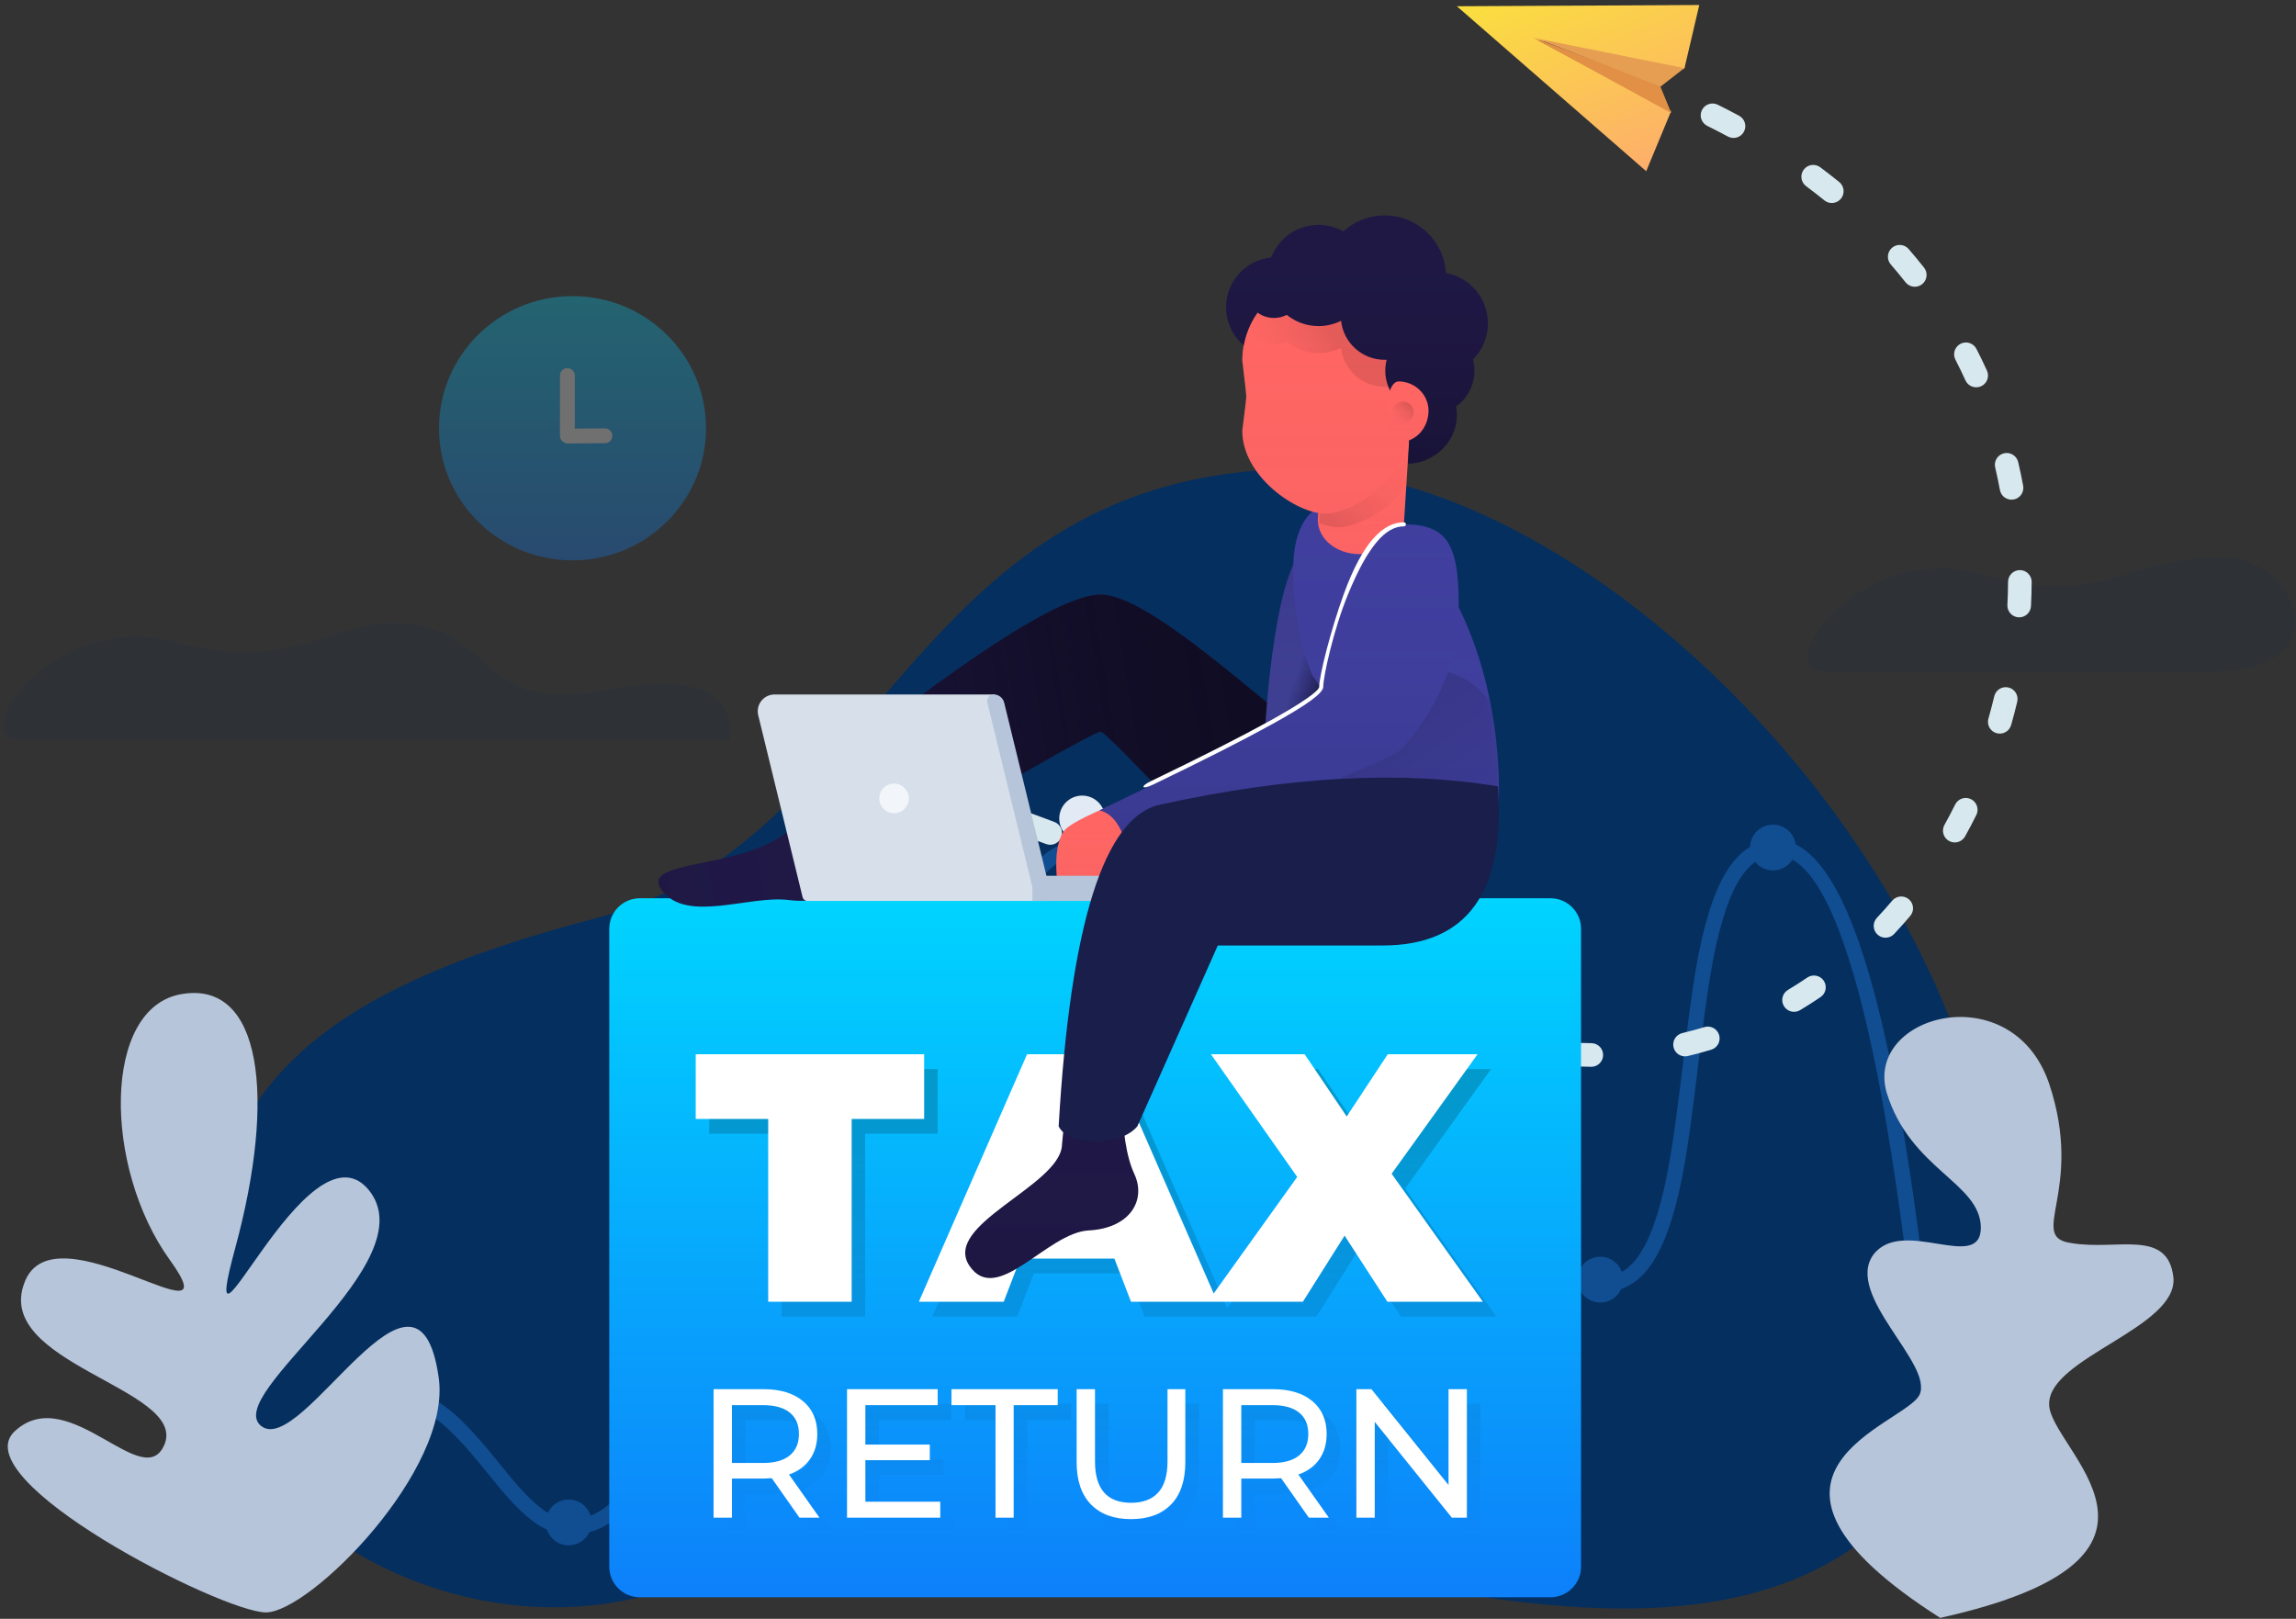 <?xml version="1.0" encoding="UTF-8"?>
<svg width="390px" height="275px" viewBox="0 0 390 275" version="1.1" xmlns="http://www.w3.org/2000/svg" xmlns:xlink="http://www.w3.org/1999/xlink">
    <rect x="0" y="0" width="390" height="275" fill="#333333" stroke="none"/>
    <!-- Generator: sketchtool 53.2 (72643) - https://sketchapp.com -->
    <title>B39F6762-7445-4589-9BFE-6EF2A3449785</title>
    <desc>Created with sketchtool.</desc>
    <defs>
        <path d="M3.902,143.993 C3.902,105.004 23.626,88.669 72.589,77.662 C121.583,66.833 128.077,5.494 191.665,5.495 C255.429,5.495 339.23,114.701 296.951,177.424 C254.687,240.209 137.293,154.561 98.844,182.995 C60.321,211.294 3.902,182.873 3.902,143.993 Z" id="path-1"></path>
        <linearGradient x1="0%" y1="67.023%" x2="106.166%" y2="55.414%" id="linearGradient-3">
            <stop stop-color="#FDAE6B" offset="0%"></stop>
            <stop stop-color="#FAE539" offset="100%"></stop>
        </linearGradient>
        <linearGradient x1="50%" y1="0.108%" x2="50%" y2="100%" id="linearGradient-4">
            <stop stop-color="#00D4FF" offset="0%"></stop>
            <stop stop-color="#0D80FA" offset="100%"></stop>
        </linearGradient>
        <path d="M5.195,0 L159.87,0 C162.739,-5.27028897e-16 165.065,2.326 165.065,5.195 L165.065,113.552 C165.065,116.421 162.739,118.747 159.87,118.747 L5.195,118.747 C2.326,118.747 -1.03067884e-14,116.421 -1.0658141e-14,113.552 L0,5.195 C-3.51352598e-16,2.326 2.326,4.967921e-15 5.195,4.4408921e-15 Z" id="path-5"></path>
        <linearGradient x1="50%" y1="0%" x2="50%" y2="100%" id="linearGradient-7">
            <stop stop-color="#000000" stop-opacity="0.2" offset="0%"></stop>
            <stop stop-color="#000000" stop-opacity="0" offset="100%"></stop>
        </linearGradient>
        <linearGradient x1="50%" y1="0%" x2="50%" y2="100%" id="linearGradient-8">
            <stop stop-color="#403F9F" stop-opacity="0" offset="0%"></stop>
            <stop stop-color="#000000" stop-opacity="0.1" offset="100%"></stop>
        </linearGradient>
        <path d="M22.46,80.99 C28.635,77.713 23.439,95.051 28.895,104.124 C32.532,110.173 35.33,115.238 37.288,119.319 L30.277,131.446 C28.366,119.936 25.836,113.886 22.687,113.296 C17.962,112.411 15.165,108.417 17.181,101.93 C19.198,95.442 16.286,84.267 22.46,80.99 Z" id="path-9"></path>
        <linearGradient x1="77.331%" y1="42.573%" x2="-8.654%" y2="48.871%" id="linearGradient-10">
            <stop stop-color="#000000" stop-opacity="0.5" offset="0%"></stop>
            <stop stop-color="#1F1845" offset="100%"></stop>
        </linearGradient>
        <path d="M140.88,105.051 C137.022,117.006 118.135,113.882 105.74,113.882 C101.894,113.882 78.929,87.704 77.489,87.704 C76.529,87.704 63.836,94.883 39.408,109.241 C35.588,109.309 32.477,107.913 30.075,105.051 C27.672,102.189 26.887,99.356 27.717,96.551 C54.233,75.128 70.824,64.417 77.489,64.417 C87.488,64.417 112.871,90.902 117.707,90.902 C130.506,90.902 144.738,93.096 140.88,105.051 Z" id="path-11"></path>
        <linearGradient x1="50%" y1="0%" x2="50%" y2="100%" id="linearGradient-12">
            <stop stop-color="#A7A7EE" stop-opacity="0" offset="0%"></stop>
            <stop stop-color="#4C55A0" stop-opacity="0.2" offset="100%"></stop>
        </linearGradient>
        <linearGradient x1="54.158%" y1="63.582%" x2="32.065%" y2="50%" id="linearGradient-13">
            <stop stop-color="#000000" stop-opacity="0.6" offset="0%"></stop>
            <stop stop-color="#02022A" stop-opacity="0" offset="100%"></stop>
        </linearGradient>
        <path d="M113.647,55.946 C107.145,55.946 105.376,86.821 105.376,88.981 C105.376,91.141 113.919,93.216 114.932,92.134 C115.944,91.051 123.886,76.723 124.652,70.409 C125.417,64.095 120.149,55.946 113.647,55.946 Z" id="path-14"></path>
        <linearGradient x1="50%" y1="2.612%" x2="50%" y2="100%" id="linearGradient-15">
            <stop stop-color="#C74D75" stop-opacity="0" offset="0%"></stop>
            <stop stop-color="#AF3B6E" stop-opacity="0.05" offset="100%"></stop>
        </linearGradient>
        <path d="M80.864,99.576 C76.62,101.27 72.675,103.127 71.551,104.261 C70.428,105.396 69.967,107.824 69.967,110.002 C69.967,112.18 69.849,116.143 74.124,115.285 C78.398,114.427 85.364,106.626 85.364,104.261 C85.364,101.897 85.108,97.881 80.864,99.576 Z" id="path-16"></path>
        <linearGradient x1="50%" y1="0%" x2="50%" y2="100%" id="linearGradient-17">
            <stop stop-color="#403F9F" stop-opacity="0" offset="0%"></stop>
            <stop stop-color="#000000" stop-opacity="0.1" offset="100%"></stop>
        </linearGradient>
        <path d="M0.055,11.721 C0.055,-12.879 33.119,3.27 34.961,46.536 C36.698,89.964 -8.187,58.432 4.47,50.433 C11.087,46.196 8.019,35.649 3.362,29.896 C3.362,29.896 0.055,22.972 0.055,11.721 Z" id="path-18"></path>
        <linearGradient x1="21.223%" y1="0%" x2="78.777%" y2="100%" id="linearGradient-20">
            <stop stop-color="#000000" stop-opacity="0.155" offset="0%"></stop>
            <stop stop-color="#000000" stop-opacity="0" offset="100%"></stop>
        </linearGradient>
        <linearGradient x1="50%" y1="2.612%" x2="50%" y2="100%" id="linearGradient-21">
            <stop stop-color="#C74D75" stop-opacity="0" offset="0%"></stop>
            <stop stop-color="#AF3B6E" stop-opacity="0.05" offset="100%"></stop>
        </linearGradient>
        <path d="M16.506,36.908 L31.179,36.908 L30.262,51.538 C30.173,54.898 26.774,57.54 22.696,57.54 C18.748,57.54 15.589,54.972 15.589,51.725 C15.589,51.717 15.592,51.631 15.589,51.538 L16.506,36.908 Z" id="path-22"></path>
        <linearGradient x1="4.188%" y1="84.06%" x2="95.812%" y2="0%" id="linearGradient-23">
            <stop stop-color="#000000" stop-opacity="0.1" offset="0%"></stop>
            <stop stop-color="#FF6663" stop-opacity="0" offset="100%"></stop>
        </linearGradient>
        <linearGradient x1="50%" y1="2.612%" x2="50%" y2="100%" id="linearGradient-24">
            <stop stop-color="#C74D75" stop-opacity="0" offset="0%"></stop>
            <stop stop-color="#AF3B6E" stop-opacity="0.05" offset="100%"></stop>
        </linearGradient>
        <path d="M16.85,10.545 C24.637,10.545 30.95,16.857 30.95,24.643 L30.95,36.564 C30.95,44.35 21.715,50.662 16.85,50.662 C11.985,50.662 2.751,44.35 2.751,36.564 C3.21,32.968 3.439,31.033 3.439,30.761 C3.439,30.489 3.21,28.45 2.751,24.643 C2.751,16.857 9.064,10.545 16.85,10.545 Z" id="path-25"></path>
        <linearGradient x1="50%" y1="0%" x2="50%" y2="100%" id="linearGradient-26">
            <stop stop-color="#1F1845" stop-opacity="0" offset="0%"></stop>
            <stop stop-color="#000000" stop-opacity="0.2" offset="100%"></stop>
        </linearGradient>
        <path d="M30.909,42.178 L31.179,36.908 L30.95,32.981 C28.625,31.69 27.052,29.21 27.052,26.363 C27.052,25.728 27.131,25.111 27.278,24.521 C27.165,24.526 27.052,24.529 26.938,24.529 C23.101,24.529 19.941,21.629 19.532,17.901 C18.379,18.475 17.079,18.798 15.704,18.798 C13.66,18.798 11.783,18.084 10.307,16.893 C9.658,17.231 8.921,17.422 8.139,17.422 C7.09,17.422 6.122,17.079 5.34,16.499 C4.186,18.128 3.368,20.013 2.989,22.051 C1.16,20.496 0,18.177 0,15.588 C0,11.179 3.364,7.556 7.666,7.145 C8.898,3.906 12.032,1.605 15.704,1.605 C17.238,1.605 18.677,2.006 19.924,2.71 C21.776,1.026 24.237,-8.52651283e-13 26.938,-8.52651283e-13 C32.477,-8.52651283e-13 37.009,4.318 37.348,9.772 C41.403,10.517 44.476,14.069 44.476,18.339 C44.476,20.734 43.51,22.902 41.946,24.477 C42.101,25.08 42.183,25.712 42.183,26.363 C42.183,28.874 40.959,31.1 39.076,32.476 C39.159,32.947 39.203,33.432 39.203,33.928 C39.203,38.423 35.386,42.078 30.909,42.178 L30.909,42.178 Z" id="path-27"></path>
        <linearGradient x1="50%" y1="2.612%" x2="50%" y2="100%" id="linearGradient-28">
            <stop stop-color="#C74D75" stop-opacity="0" offset="0%"></stop>
            <stop stop-color="#AF3B6E" stop-opacity="0.05" offset="100%"></stop>
        </linearGradient>
        <path d="M29.345,38.513 C26.505,38.464 26.685,28.149 29.345,28.197 C32.229,28.246 34.435,30.594 34.389,33.24 C34.336,36.291 32.049,38.561 29.345,38.513 Z" id="path-29"></path>
        <linearGradient x1="100%" y1="0.007%" x2="0%" y2="99.993%" id="linearGradient-30">
            <stop stop-color="#000000" stop-opacity="0.2" offset="0%"></stop>
            <stop stop-color="#FF6663" stop-opacity="0" offset="100%"></stop>
        </linearGradient>
        <linearGradient x1="64.016%" y1="43.037%" x2="0%" y2="62.878%" id="linearGradient-31">
            <stop stop-color="#000000" stop-opacity="0.1" offset="0%"></stop>
            <stop stop-color="#FF6663" stop-opacity="0" offset="100%"></stop>
        </linearGradient>
        <linearGradient x1="50%" y1="0%" x2="50%" y2="100%" id="linearGradient-32">
            <stop stop-color="#403F9F" stop-opacity="0" offset="0%"></stop>
            <stop stop-color="#000000" stop-opacity="0.1" offset="100%"></stop>
        </linearGradient>
        <path d="M129.014,52.475 C121.47,52.475 114.973,77.579 114.973,80.295 C114.973,82.106 102.416,89.032 77.301,101.073 C78.834,101.406 80.073,102.576 81.017,104.583 C81.96,106.59 83.045,107.687 84.269,107.873 C112.53,98.128 127.445,92.267 129.014,90.29 C131.367,87.325 138.056,79.424 138.302,67.72 C138.548,56.016 136.558,52.475 129.014,52.475 Z" id="path-33"></path>
        <linearGradient x1="50%" y1="0%" x2="50%" y2="100%" id="linearGradient-34">
            <stop stop-color="#403F9F" stop-opacity="0" offset="0%"></stop>
            <stop stop-color="#000000" stop-opacity="0.1" offset="100%"></stop>
        </linearGradient>
        <path d="M55.214,178.422 C50.543,171.472 70.362,164.92 70.923,158.072 C71.297,153.507 71.824,150.912 72.503,150.286 L81.153,149.254 C81.169,155.37 81.861,159.9 83.23,162.845 C85.283,167.261 82.52,172.061 75.463,172.426 C68.406,172.792 59.885,185.372 55.214,178.422 Z" id="path-35"></path>
        <linearGradient x1="50%" y1="0.108%" x2="50%" y2="100%" id="linearGradient-36">
            <stop stop-color="#00D4FF" offset="0%"></stop>
            <stop stop-color="#0D80FA" offset="100%"></stop>
        </linearGradient>
        <path d="M22.811,0.133 C35.337,0.133 45.491,10.183 45.491,22.58 C45.491,34.978 35.337,45.028 22.811,45.028 C10.285,45.028 0.131,34.978 0.131,22.58 C0.131,10.183 10.285,0.133 22.811,0.133 Z" id="path-37"></path>
    </defs>
    <g id="Desktop" stroke="none" stroke-width="1" fill="none" fill-rule="evenodd">
        <g id="Sign-Up" transform="translate(-135, -482)">
            <g id="illustration" transform="translate(135, 465)">
                <g id="Detail-+-Detail-+-Detail-+-Detail-Mask" transform="translate(29.437, 92.391)">
                    <mask id="mask-2" fill="white">
                        <use xlink:href="#path-1"></use>
                    </mask>
                    <use id="Mask" fill="#052F5F" opacity="0.05" transform="translate(156.15, 103.255) rotate(-2) translate(-156.15, -103.255) " xlink:href="#path-1"></use>
                    <path d="M275.03,70.644 C274.342,71.744 273.119,72.476 271.725,72.476 C270.504,72.476 269.415,71.915 268.701,71.037 C266.501,72.594 264.732,75.736 263.284,80.509 C261.562,86.184 260.657,91.94 258.995,105.714 L258.981,105.831 C257.302,119.756 256.375,125.634 254.579,131.534 C252.576,138.115 249.822,142.24 245.942,143.583 C245.333,144.936 243.971,145.879 242.389,145.879 C240.786,145.879 239.409,144.91 238.812,143.527 C235.746,142.684 233.335,140.864 231.442,138.138 C229.458,135.281 228.34,132.273 226.562,126.002 C226.465,125.662 226.465,125.662 226.37,125.323 C223.038,113.556 220.572,109.83 213.73,109.828 C210.515,109.829 208.207,112.75 206.518,118.868 C205.135,123.872 204.411,129.328 203.255,141.45 C203.196,142.064 203.196,142.064 203.137,142.681 C203.079,143.298 203.079,143.298 203.019,143.916 C202.93,144.854 202.854,145.641 202.779,146.395 C201.537,159.036 200.354,166.458 198.197,172.661 C195.338,180.882 190.94,185.325 184.45,185.305 C177.82,185.325 173.856,178.699 171.51,166.233 C169.79,157.092 169.103,147.655 168.19,126.352 C168.173,125.952 168.173,125.952 168.156,125.552 C167.245,104.263 166.615,95.357 165.013,86.554 C162.986,75.417 159.776,69.884 155.162,69.884 C146.053,69.884 142.051,80.669 138.994,105.832 C138.874,106.824 138.751,107.857 138.603,109.118 C138.525,109.784 138.26,112.052 138.221,112.386 C136.902,123.644 136.074,129.031 134.676,133.887 C132.773,140.494 130.051,144.048 125.875,144.065 C121.537,144.051 118.273,141.44 115.672,136.589 C113.787,133.073 112.604,129.546 110.276,121.356 C110.218,121.15 110.218,121.15 110.159,120.945 C105.666,105.139 102.748,99.758 96.605,99.712 C91.655,99.749 89.676,108.311 87.772,132.546 C87.735,133.022 87.687,133.629 87.602,134.719 C87.533,135.591 87.481,136.258 87.429,136.909 C87.297,138.571 87.182,139.976 87.068,141.32 C85.896,155.082 84.555,163.965 82.172,171.067 C79.594,178.748 75.871,183.505 70.68,184.885 C70.057,186.205 68.713,187.119 67.156,187.119 C65.435,187.119 63.975,186.004 63.46,184.458 C61.044,183.355 58.649,181.159 55.777,177.781 C55.289,177.206 54.783,176.596 54.163,175.835 C53.84,175.439 52.727,174.066 52.551,173.85 C46.394,166.281 42.786,163.354 38.028,163.354 C24.278,163.354 11.534,177.84 10.116,199.826 L300.184,199.826 C294.457,119.78 285.855,76.756 275.03,70.644 Z M267.832,68.475 C267.891,66.377 269.611,64.695 271.725,64.695 C273.698,64.695 275.329,66.162 275.584,68.063 C288.375,74.273 296.989,117.812 302.876,201.033 C302.929,201.785 302.334,202.424 301.579,202.424 L8.745,202.424 C8.005,202.424 7.414,201.808 7.446,201.07 C8.472,177.033 22.483,160.757 38.028,160.757 C43.877,160.757 47.915,164.033 54.569,172.212 C54.747,172.43 55.858,173.802 56.179,174.194 C56.789,174.942 57.284,175.541 57.759,176.099 C60.011,178.748 61.884,180.545 63.623,181.589 C64.242,180.259 65.591,179.338 67.156,179.338 C68.906,179.338 70.387,180.492 70.878,182.08 C74.678,180.631 77.548,176.675 79.707,170.241 C82.004,163.395 83.322,154.664 84.477,141.1 C84.591,139.761 84.706,138.361 84.837,136.703 C84.889,136.053 84.941,135.387 85.01,134.516 C85.095,133.427 85.143,132.819 85.18,132.343 C86.177,119.652 86.83,113.749 88.072,108.377 C89.762,101.063 92.356,97.146 96.605,97.115 C101.086,97.148 104.461,99.817 107.141,104.76 C109.088,108.351 110.318,111.996 112.66,120.235 C112.719,120.441 112.719,120.441 112.778,120.647 C117.209,136.239 120.002,141.449 125.873,141.467 C130.881,141.447 133.103,133.729 135.638,112.084 C135.677,111.751 135.942,109.482 136.021,108.816 C136.169,107.551 136.292,106.515 136.413,105.52 C137.89,93.357 139.277,85.855 141.552,79.725 C144.545,71.66 148.908,67.287 155.162,67.287 C161.553,67.287 165.335,73.805 167.571,86.089 C169.203,95.057 169.837,104.017 170.754,125.441 C170.771,125.841 170.771,125.841 170.788,126.241 C171.694,147.406 172.377,156.783 174.065,165.753 C176.198,177.086 179.57,182.723 184.45,182.708 C189.616,182.723 193.206,179.098 195.741,171.808 C197.808,165.863 198.969,158.58 200.192,146.141 C200.266,145.389 200.342,144.604 200.431,143.669 C200.49,143.051 200.49,143.051 200.549,142.435 C200.608,141.818 200.608,141.818 200.666,141.203 C201.838,128.916 202.573,123.384 204.011,118.177 C205.977,111.06 209.002,107.232 213.729,107.23 C218.448,107.232 221.855,109.192 224.317,112.912 C226.118,115.634 227.1,118.361 228.871,124.616 C228.967,124.955 228.967,124.955 229.063,125.294 C231.747,134.758 234.073,139.313 238.665,140.848 C239.153,139.255 240.636,138.097 242.389,138.097 C244.076,138.097 245.512,139.169 246.053,140.667 C248.543,139.258 250.508,135.981 252.092,130.779 C253.826,125.082 254.741,119.276 256.4,105.521 L256.414,105.403 C258.096,91.46 259.012,85.634 260.796,79.756 C262.509,74.109 264.776,70.279 267.832,68.475 Z" id="Combined-Shape" fill="#2982E9" fill-rule="nonzero" opacity="0.6" mask="url(#mask-2)"></path>
                </g>
                <g id="Schedule" transform="translate(0, 111.688)">
                    <path d="M3.377,30.999 C12.842,30.999 123.93,30.999 123.93,30.999 C123.93,30.999 127.197,17.98 104.307,22.32 C81.417,26.659 85,14.416 71.3,11.589 C57.601,8.762 51.035,20.281 30.151,14.416 C9.267,8.55 -6.087,30.999 3.377,30.999 Z" id="Detail" fill="#052F5F" opacity="0.1"></path>
                    <path d="M309.85,19.41 C315.454,19.41 349.453,19.41 376.106,19.41 C397.665,19.41 390.465,0 377.773,0 C360.002,5.09686373e-16 357.507,8.692 336.623,2.827 C315.739,-3.039 300.385,19.41 309.85,19.41 Z" id="Detail" fill="#052F5F" opacity="0.1"></path>
                    <ellipse id="Detail" fill="#E2EAF5" cx="183.82" cy="44.353" rx="3.894" ry="3.891"></ellipse>
                    <ellipse id="Detail" fill="#E2EAF5" cx="154.744" cy="117.496" rx="3.894" ry="3.891"></ellipse>
                    <ellipse id="Detail" fill="#E2EAF5" cx="214.713" cy="158.736" rx="3.894" ry="3.891"></ellipse>
                    <ellipse id="Detail" fill="#E2EAF5" cx="244.049" cy="84.815" rx="3.894" ry="3.891"></ellipse>
                    <path d="M45.173,179.221 C37.675,179.221 -6.718,156.587 2.598,148.355 C11.842,139.991 24.656,159.554 28.039,150.43 C31.213,141.096 -1.142,136.887 4.156,123.196 C9.103,109.805 40.021,134.814 28.818,119.306 C17.544,103.658 17.305,76.389 30.895,74.175 C44.412,71.897 46.958,91.516 39.981,117.231 C32.895,143.263 52.152,95.071 62.567,107.375 C72.878,119.747 37.496,142.272 44.394,147.577 C51.376,152.91 70.941,114.087 74.509,139.277 C76.832,155.02 52.626,179.221 45.173,179.221 Z" id="Detail" fill="#B6C5D9"></path>
                    <path d="M329.562,180.15 C290.838,155.457 323.635,147.358 326.044,142.26 C328.543,137.086 313.217,125.295 318.224,118.433 C323.193,111.944 336.397,121.561 336.47,113.875 C336.397,106.172 324.456,104.056 320.44,90.829 C316.8,77.6 341.81,71.007 348.068,89.397 C354.159,107.661 344.201,115.475 351.848,116.479 C359.547,117.816 368.245,113.944 369.181,122.339 C369.94,130.878 347.984,135.946 348.068,143.823 C347.984,151.433 376.012,169.837 329.562,180.15 Z" id="Detail" fill="#B6C5D9"></path>
                </g>
                <g id="Group-2" transform="translate(103.491, 0)">
                    <path d="M91.316,51.888 C92.081,51.086 93.351,51.056 94.153,51.821 C94.954,52.585 94.984,53.855 94.22,54.657 C93.304,55.617 92.412,56.584 91.544,57.558 C90.806,58.385 89.538,58.457 88.711,57.72 C87.885,56.983 87.812,55.715 88.549,54.888 C89.448,53.88 90.37,52.88 91.316,51.888 Z M78.59,67.824 C79.197,66.898 80.441,66.639 81.367,67.246 C82.294,67.854 82.552,69.097 81.945,70.024 C81.222,71.126 80.526,72.236 79.858,73.351 C79.289,74.302 78.056,74.61 77.106,74.041 C76.156,73.472 75.847,72.24 76.416,71.289 C77.113,70.127 77.837,68.972 78.59,67.824 Z M69.232,86.009 C69.627,84.974 70.787,84.456 71.822,84.852 C72.856,85.247 73.375,86.407 72.979,87.442 C72.509,88.669 72.071,89.902 71.662,91.138 C71.315,92.19 70.181,92.762 69.129,92.414 C68.077,92.067 67.505,90.933 67.853,89.881 C68.28,88.585 68.74,87.294 69.232,86.009 Z M64.214,105.891 C64.354,104.792 65.358,104.015 66.457,104.154 C67.556,104.294 68.334,105.299 68.194,106.398 C68.029,107.693 67.896,108.989 67.795,110.286 C67.709,111.391 66.744,112.216 65.639,112.13 C64.535,112.044 63.709,111.079 63.795,109.975 C63.901,108.612 64.041,107.251 64.214,105.891 Z M64.126,126.387 C63.996,125.287 64.783,124.289 65.883,124.159 C66.983,124.029 67.981,124.816 68.111,125.916 C68.264,127.21 68.448,128.501 68.663,129.788 C68.846,130.88 68.109,131.914 67.016,132.097 C65.923,132.28 64.889,131.542 64.706,130.45 C64.48,129.1 64.287,127.745 64.126,126.387 Z M68.939,146.311 C68.554,145.272 69.084,144.118 70.123,143.733 C71.162,143.348 72.316,143.879 72.701,144.918 C73.155,146.143 73.637,147.358 74.147,148.562 C74.579,149.582 74.102,150.759 73.082,151.191 C72.062,151.624 70.885,151.147 70.453,150.127 C69.919,148.866 69.414,147.593 68.939,146.311 Z M78.199,164.584 C77.589,163.659 77.845,162.415 78.771,161.806 C79.696,161.196 80.94,161.452 81.549,162.377 C82.269,163.47 83.012,164.545 83.78,165.603 C84.43,166.5 84.231,167.754 83.334,168.404 C82.437,169.055 81.183,168.855 80.532,167.958 C79.729,166.852 78.951,165.727 78.199,164.584 Z M91.312,180.292 C90.509,179.528 90.478,178.259 91.243,177.457 C92.007,176.654 93.276,176.623 94.079,177.388 C95.026,178.29 95.993,179.168 96.977,180.022 C97.814,180.748 97.904,182.014 97.178,182.851 C96.452,183.688 95.185,183.778 94.348,183.053 C93.317,182.158 92.304,181.238 91.312,180.292 Z M107.722,192.561 C106.76,192.012 106.426,190.786 106.976,189.824 C107.526,188.863 108.751,188.529 109.713,189.079 C110.849,189.727 111.996,190.345 113.155,190.93 C114.144,191.43 114.54,192.637 114.041,193.625 C113.541,194.614 112.335,195.011 111.346,194.511 C110.125,193.895 108.917,193.244 107.722,192.561 Z M126.749,200.308 C125.675,200.036 125.025,198.944 125.298,197.871 C125.571,196.797 126.662,196.147 127.736,196.42 C128.998,196.74 130.266,197.023 131.537,197.268 C132.625,197.478 133.337,198.529 133.127,199.617 C132.918,200.705 131.866,201.417 130.778,201.207 C129.43,200.948 128.086,200.648 126.749,200.308 Z M147.257,202.357 C146.151,202.416 145.206,201.567 145.147,200.46 C145.088,199.354 145.937,198.409 147.043,198.351 C148.336,198.282 149.627,198.173 150.916,198.023 C152.016,197.896 153.012,198.684 153.14,199.785 C153.267,200.885 152.478,201.881 151.378,202.008 C150.007,202.167 148.633,202.283 147.257,202.357 Z M167.413,198.112 C166.376,198.501 165.22,197.976 164.83,196.939 C164.441,195.902 164.966,194.746 166.003,194.356 C167.212,193.903 168.414,193.411 169.609,192.882 C170.622,192.434 171.806,192.891 172.255,193.904 C172.704,194.917 172.246,196.102 171.233,196.55 C169.967,197.111 168.694,197.631 167.413,198.112 Z M185.467,188.3 C184.571,188.951 183.316,188.752 182.665,187.855 C182.014,186.959 182.214,185.705 183.11,185.054 C184.156,184.294 185.195,183.502 186.224,182.678 C187.089,181.985 188.352,182.125 189.044,182.99 C189.736,183.855 189.597,185.117 188.732,185.81 C187.653,186.673 186.565,187.503 185.467,188.3 Z M200.587,174.534 C199.847,175.359 198.579,175.428 197.754,174.688 C196.929,173.949 196.86,172.681 197.6,171.856 C198.467,170.888 199.326,169.895 200.177,168.875 C200.886,168.025 202.151,167.91 203.002,168.62 C203.853,169.33 203.967,170.594 203.258,171.445 C202.377,172.501 201.486,173.531 200.587,174.534 Z M213.473,159.131 C212.748,159.968 211.482,160.06 210.644,159.335 C209.806,158.61 209.715,157.343 210.44,156.505 C211.327,155.481 212.214,154.469 213.102,153.468 C213.837,152.64 215.105,152.564 215.933,153.299 C216.762,154.034 216.838,155.302 216.103,156.131 C215.226,157.119 214.349,158.119 213.473,159.131 Z M227.005,144.471 C226.226,145.259 224.956,145.267 224.168,144.489 C223.38,143.71 223.372,142.44 224.15,141.652 C225.102,140.689 226.054,139.739 227.006,138.802 C227.796,138.025 229.066,138.036 229.843,138.826 C230.62,139.616 230.609,140.886 229.819,141.662 C228.881,142.585 227.943,143.522 227.005,144.471 Z M241.493,130.875 C240.655,131.6 239.388,131.509 238.663,130.671 C237.938,129.833 238.03,128.567 238.868,127.842 C239.898,126.95 240.929,126.074 241.961,125.212 C242.811,124.502 244.076,124.616 244.786,125.466 C245.496,126.317 245.382,127.582 244.532,128.292 C243.519,129.138 242.506,129.999 241.493,130.875 Z" id="Shape-sp-148-0" fill="#D7E8EE" transform="translate(154.521, 126.813) scale(-1, 1) rotate(20) translate(-154.521, -126.813) "></path>
                    <g id="send" transform="translate(169.547, 26.592) scale(-1, 1) rotate(-60) translate(-169.547, -26.592) translate(149.372, 8.711)">
                        <polygon id="Shape-5" fill="url(#linearGradient-3)" points="-2.21183207e-13 21.918 6.725 13.151 28.523 26.764 11.826 7.614 19.943 3.10182687e-15 40.349 35.762"></polygon>
                        <polygon id="Shape-6" fill="#E19046" points="6.419 13.296 11.514 12.608 29.345 27.28"></polygon>
                        <polygon id="Shape-7" fill="#E69F52" points="11.234 12.608 11.93 7.565 28.886 26.821"></polygon>
                    </g>
                    <g id="Schedule" transform="translate(0, 169.59)">
                        <g id="Detail">
                            <mask id="mask-6" fill="white">
                                <use xlink:href="#path-5"></use>
                            </mask>
                            <use id="Bg" fill="url(#linearGradient-4)" xlink:href="#path-5"></use>
                            <path d="M29.289,40.013 L16.976,40.013 L16.976,29.022 L55.778,29.022 L55.778,40.013 L43.465,40.013 L43.465,71.065 L29.289,71.065 L29.289,40.013 Z M88.093,63.737 L72.116,63.737 L69.293,71.065 L54.877,71.065 L73.257,29.022 L87.192,29.022 L105.572,71.065 L90.916,71.065 L88.093,63.737 Z M84.189,53.527 L80.105,42.956 L76.02,53.527 L84.189,53.527 Z M134.464,71.065 L127.196,59.833 L120.108,71.065 L103.951,71.065 L119.147,49.863 L104.491,29.022 L120.408,29.022 L127.556,39.593 L134.524,29.022 L149.78,29.022 L135.184,49.323 L150.681,71.065 L134.464,71.065 Z M34.601,107.743 L29.893,101.04 C29.311,101.082 28.854,101.103 28.521,101.103 L23.127,101.103 L23.127,107.743 L20.01,107.743 L20.01,85.92 L28.521,85.92 C31.348,85.92 33.572,86.595 35.194,87.946 C36.815,89.297 37.626,91.157 37.626,93.527 C37.626,95.21 37.21,96.644 36.378,97.829 C35.547,99.014 34.362,99.876 32.824,100.417 L38,107.743 L34.601,107.743 Z M28.428,98.453 C30.403,98.453 31.909,98.027 32.949,97.174 C33.988,96.322 34.508,95.106 34.508,93.527 C34.508,91.947 33.988,90.736 32.949,89.895 C31.909,89.053 30.403,88.632 28.428,88.632 L23.127,88.632 L23.127,98.453 L28.428,98.453 Z M58.515,105.031 L58.515,107.743 L42.677,107.743 L42.677,85.92 L58.079,85.92 L58.079,88.632 L45.794,88.632 L45.794,95.335 L56.738,95.335 L56.738,97.985 L45.794,97.985 L45.794,105.031 L58.515,105.031 Z M67.9,88.632 L60.417,88.632 L60.417,85.92 L78.47,85.92 L78.47,88.632 L70.987,88.632 L70.987,107.743 L67.9,107.743 L67.9,88.632 Z M90.91,107.993 C88,107.993 85.735,107.161 84.113,105.499 C82.492,103.836 81.681,101.446 81.681,98.328 L81.681,85.92 L84.799,85.92 L84.799,98.203 C84.799,102.88 86.847,105.218 90.942,105.218 C92.937,105.218 94.465,104.641 95.525,103.488 C96.585,102.334 97.115,100.573 97.115,98.203 L97.115,85.92 L100.139,85.92 L100.139,98.328 C100.139,101.466 99.329,103.862 97.707,105.514 C96.086,107.167 93.82,107.993 90.91,107.993 Z M121.123,107.743 L116.415,101.04 C115.833,101.082 115.375,101.103 115.043,101.103 L109.649,101.103 L109.649,107.743 L106.531,107.743 L106.531,85.92 L115.043,85.92 C117.87,85.92 120.094,86.595 121.715,87.946 C123.336,89.297 124.147,91.157 124.147,93.527 C124.147,95.21 123.731,96.644 122.9,97.829 C122.069,99.014 120.884,99.876 119.346,100.417 L124.521,107.743 L121.123,107.743 Z M114.949,98.453 C116.924,98.453 118.431,98.027 119.47,97.174 C120.51,96.322 121.029,95.106 121.029,93.527 C121.029,91.947 120.51,90.736 119.47,89.895 C118.431,89.053 116.924,88.632 114.949,88.632 L109.649,88.632 L109.649,98.453 L114.949,98.453 Z M147.968,85.92 L147.968,107.743 L145.411,107.743 L132.316,91.469 L132.316,107.743 L129.198,107.743 L129.198,85.92 L131.755,85.92 L144.85,102.194 L144.85,85.92 L147.968,85.92 Z" id="Combined-Shape" fill="url(#linearGradient-7)" fill-rule="nonzero" mask="url(#mask-6)"></path>
                            <path d="M26.997,37.491 L14.683,37.491 L14.683,26.5 L53.486,26.5 L53.486,37.491 L41.172,37.491 L41.172,68.543 L26.997,68.543 L26.997,37.491 Z M85.801,61.216 L69.823,61.216 L67,68.543 L52.585,68.543 L70.965,26.5 L84.9,26.5 L103.28,68.543 L88.624,68.543 L85.801,61.216 Z M81.896,51.005 L77.812,40.434 L73.728,51.005 L81.896,51.005 Z M132.171,68.543 L124.903,57.312 L117.816,68.543 L101.658,68.543 L116.854,47.342 L102.199,26.5 L118.116,26.5 L125.264,37.071 L132.231,26.5 L147.488,26.5 L132.892,46.801 L148.389,68.543 L132.171,68.543 Z" id="TAX" fill="#FFFFFF" fill-rule="nonzero" mask="url(#mask-6)"></path>
                            <path d="M32.309,105.222 L27.601,98.519 C27.019,98.56 26.561,98.581 26.229,98.581 L20.835,98.581 L20.835,105.222 L17.717,105.222 L17.717,83.398 L26.229,83.398 C29.056,83.398 31.28,84.073 32.901,85.424 C34.522,86.775 35.333,88.636 35.333,91.005 C35.333,92.689 34.917,94.123 34.086,95.307 C33.254,96.492 32.07,97.355 30.531,97.895 L35.707,105.222 L32.309,105.222 Z M26.135,95.931 C28.11,95.931 29.617,95.505 30.656,94.653 C31.696,93.801 32.215,92.585 32.215,91.005 C32.215,89.425 31.696,88.215 30.656,87.373 C29.617,86.531 28.11,86.11 26.135,86.11 L20.835,86.11 L20.835,95.931 L26.135,95.931 Z M56.223,102.509 L56.223,105.222 L40.384,105.222 L40.384,83.398 L55.786,83.398 L55.786,86.11 L43.502,86.11 L43.502,92.813 L54.446,92.813 L54.446,95.463 L43.502,95.463 L43.502,102.509 L56.223,102.509 Z M65.608,86.11 L58.125,86.11 L58.125,83.398 L76.177,83.398 L76.177,86.11 L68.694,86.11 L68.694,105.222 L65.608,105.222 L65.608,86.11 Z M88.618,105.471 C85.708,105.471 83.442,104.64 81.821,102.977 C80.2,101.314 79.389,98.924 79.389,95.806 L79.389,83.398 L82.507,83.398 L82.507,95.682 C82.507,100.358 84.554,102.696 88.649,102.696 C90.644,102.696 92.172,102.12 93.232,100.966 C94.292,99.813 94.822,98.051 94.822,95.682 L94.822,83.398 L97.847,83.398 L97.847,95.806 C97.847,98.945 97.036,101.34 95.415,102.993 C93.794,104.645 91.528,105.471 88.618,105.471 Z M118.83,105.222 L114.122,98.519 C113.54,98.56 113.083,98.581 112.75,98.581 L107.356,98.581 L107.356,105.222 L104.238,105.222 L104.238,83.398 L112.75,83.398 C115.577,83.398 117.801,84.073 119.423,85.424 C121.044,86.775 121.855,88.636 121.855,91.005 C121.855,92.689 121.439,94.123 120.607,95.307 C119.776,96.492 118.591,97.355 117.053,97.895 L122.229,105.222 L118.83,105.222 Z M112.657,95.931 C114.631,95.931 116.138,95.505 117.178,94.653 C118.217,93.801 118.737,92.585 118.737,91.005 C118.737,89.425 118.217,88.215 117.178,87.373 C116.138,86.531 114.631,86.11 112.657,86.11 L107.356,86.11 L107.356,95.931 L112.657,95.931 Z M145.675,83.398 L145.675,105.222 L143.119,105.222 L130.023,88.947 L130.023,105.222 L126.906,105.222 L126.906,83.398 L129.462,83.398 L142.557,99.672 L142.557,83.398 L145.675,83.398 Z" id="RETURN" fill="#FFFFFF" fill-rule="nonzero" mask="url(#mask-6)"></path>
                        </g>
                    </g>
                    <g id="Girl-and-Macbook" transform="translate(5.961, 53.594)">
                        <g id="Hand-L" transform="translate(26.903, 106.015) rotate(-100) translate(-26.903, -106.015) ">
                            <use fill="#1F1845" xlink:href="#path-9"></use>
                            <use fill="url(#linearGradient-8)" xlink:href="#path-9"></use>
                        </g>
                        <g id="Hand-L">
                            <use fill="#1F1845" xlink:href="#path-11"></use>
                            <use fill="url(#linearGradient-10)" xlink:href="#path-11"></use>
                        </g>
                        <g id="Hand-L">
                            <use fill="#38378C" xlink:href="#path-14"></use>
                            <use fill="url(#linearGradient-12)" xlink:href="#path-14"></use>
                            <use fill="url(#linearGradient-13)" xlink:href="#path-14"></use>
                        </g>
                        <g id="Hand-R">
                            <use fill="#FF6663" xlink:href="#path-16"></use>
                            <use fill="url(#linearGradient-15)" xlink:href="#path-16"></use>
                        </g>
                        <g id="Macbook" transform="translate(19.258, 81.381)">
                            <path d="M2.852,1.84699208e-15 L40.278,0 L48.832,35.074 L8.447,35.074 C8.053,35.074 7.709,34.804 7.616,34.421 L0.082,3.527 C-0.291,1.997 0.646,0.454 2.176,0.081 C2.397,0.027 2.624,2.57449486e-15 2.852,1.84699208e-15 Z" id="Detail" fill="#D6DFEA"></path>
                            <ellipse id="Logo" fill="#F2F5F9" cx="23.155" cy="17.652" rx="2.522" ry="2.522"></ellipse>
                            <path d="M49.04,30.797 L74.202,30.797 C75.384,30.797 76.343,31.754 76.343,32.935 C76.343,34.116 75.384,35.074 74.202,35.074 L46.659,35.074 L46.659,32.736 L39.006,1.385 C38.859,0.784 39.228,0.178 39.829,0.032 C39.916,0.011 40.005,1.64234448e-17 40.095,0 C40.932,-1.53732292e-16 41.661,0.572 41.86,1.385 L49.04,30.797 Z" id="Detail" fill="#B6C5D9"></path>
                        </g>
                        <g id="Group" transform="translate(110.159, 48.37)">
                            <mask id="mask-19" fill="white">
                                <use xlink:href="#path-18"></use>
                            </mask>
                            <g id="Body">
                                <use fill="#403F9F" xlink:href="#path-18"></use>
                                <use fill="url(#linearGradient-17)" xlink:href="#path-18"></use>
                            </g>
                            <path d="M33.472,34.061 C34.252,37.923 34.771,42.086 34.961,46.536 C35.391,57.288 32.963,63.446 29.258,66.503 C24.378,67.537 19.365,67.772 14.22,67.206 C10.936,65.762 7.905,63.586 5.71,61.229 C8.233,39.666 14.227,28.884 23.691,28.884 C27.482,28.884 30.815,30.931 33.472,34.061 Z" id="Sh" fill="url(#linearGradient-20)" mask="url(#mask-19)"></path>
                        </g>
                        <g id="Face" transform="translate(98.81, 0)">
                            <g id="Nack">
                                <use fill="#FF6663" xlink:href="#path-22"></use>
                                <use fill="url(#linearGradient-21)" xlink:href="#path-22"></use>
                            </g>
                            <path d="M30.72,45.848 C27.7,50.079 22.423,52.955 19.028,52.955 C18.169,52.955 17.027,52.705 15.819,52.267 L16.506,36.908 L31.179,36.908 L30.72,45.848 L30.72,45.848 Z" id="Sh" fill="url(#linearGradient-23)"></path>
                            <g>
                                <use fill="#FF6663" xlink:href="#path-25"></use>
                                <use fill="url(#linearGradient-24)" xlink:href="#path-25"></use>
                            </g>
                            <g id="Hair">
                                <use fill="#1F1845" xlink:href="#path-27"></use>
                                <use fill="url(#linearGradient-26)" xlink:href="#path-27"></use>
                            </g>
                            <g id="Ear">
                                <use fill="#FF6663" xlink:href="#path-29"></use>
                                <use fill="url(#linearGradient-28)" xlink:href="#path-29"></use>
                            </g>
                            <ellipse id="Sh" fill="url(#linearGradient-30)" cx="30.033" cy="33.469" rx="1.834" ry="1.834"></ellipse>
                            <path d="M27.592,29.109 C27.38,29.112 27.025,29.114 26.938,29.114 C23.101,29.114 19.941,26.213 19.532,22.486 C18.379,23.06 17.079,23.383 15.704,23.383 C13.66,23.383 11.783,22.669 10.307,21.478 C9.658,21.816 8.921,22.007 8.139,22.007 C7.09,22.007 6.122,21.664 5.34,21.084 C4.186,22.712 3.368,24.596 2.989,26.635 C2.918,26.036 2.839,25.372 2.751,24.643 C2.751,21.609 3.71,18.799 5.34,16.499 C6.122,17.079 7.09,17.422 8.139,17.422 C8.921,17.422 9.658,17.231 10.307,16.893 C11.783,18.084 13.66,18.798 15.704,18.798 C17.079,18.798 18.379,18.475 19.532,17.901 C19.941,21.629 23.101,24.529 26.938,24.529 C27.052,24.529 27.165,24.526 27.278,24.521 C27.131,25.111 27.228,25.755 27.278,26.39 C27.504,29.255 27.658,29.108 27.592,29.109 Z" id="Sh" fill="url(#linearGradient-31)"></path>
                        </g>
                        <g id="Hand-R">
                            <use fill="#403F9F" xlink:href="#path-33"></use>
                            <use fill="url(#linearGradient-32)" xlink:href="#path-33"></use>
                        </g>
                        <path d="M129.014,52.131 C129.204,52.131 129.358,52.285 129.358,52.475 C129.358,52.665 129.204,52.819 129.014,52.819 C125.895,52.819 122.882,56.164 119.488,64.453 C117.076,70.342 115.317,78.305 115.317,80.066 C115.317,81.179 112.458,83.208 106.467,86.518 C101.746,89.127 95.104,92.497 86.532,96.631 C86.479,96.656 86.426,96.682 86.373,96.707 C84.481,97.62 84.149,97.016 86.02,96.114 C86.078,96.086 86.135,96.059 86.193,96.031 C94.769,91.895 101.417,88.523 106.134,85.917 C111.707,82.837 114.63,80.764 114.63,80.066 C114.63,78.203 116.629,70.265 118.842,64.217 C122.012,55.552 125.458,52.131 129.014,52.131 Z" id="Line" fill="#FFFFFF" fill-rule="nonzero"></path>
                        <g id="Leg-R">
                            <use fill="#1F1845" xlink:href="#path-35"></use>
                            <use fill="url(#linearGradient-34)" xlink:href="#path-35"></use>
                        </g>
                        <path d="M125.407,124.019 C118.058,124.019 102.073,124.019 97.407,124.019 C97.407,124.019 92.849,134.262 83.734,154.749 C82.307,156.395 79.937,157.218 76.624,157.218 C73.31,157.218 71.227,156.395 70.372,154.749 C72.356,120.401 78.088,102.185 87.569,100.101 C109.461,95.288 128.602,94.251 144.99,96.991 C146.26,115.01 139.732,124.019 125.407,124.019 Z" id="Leg-R" fill="#191E4B"></path>
                    </g>
                </g>
                <g id="clock" opacity="0.3" transform="translate(74.436, 67.168)">
                    <mask id="mask-38" fill="white">
                        <use xlink:href="#path-37"></use>
                    </mask>
                    <use id="Ellipse-4" fill="url(#linearGradient-36)" xlink:href="#path-37"></use>
                    <path d="M21.941,13.64 L21.941,23.86" id="Line-2" stroke="#FFFFFF" stroke-width="2.522" stroke-linecap="round" stroke-linejoin="round" mask="url(#mask-38)"></path>
                    <path d="M25.194,20.789 L25.242,26.979" id="Line-2-Copy" stroke="#FFFFFF" stroke-width="2.522" stroke-linecap="round" stroke-linejoin="round" mask="url(#mask-38)" transform="translate(25.218, 23.884) rotate(-90) translate(-25.218, -23.884) "></path>
                </g>
            </g>
        </g>
    </g>
</svg>